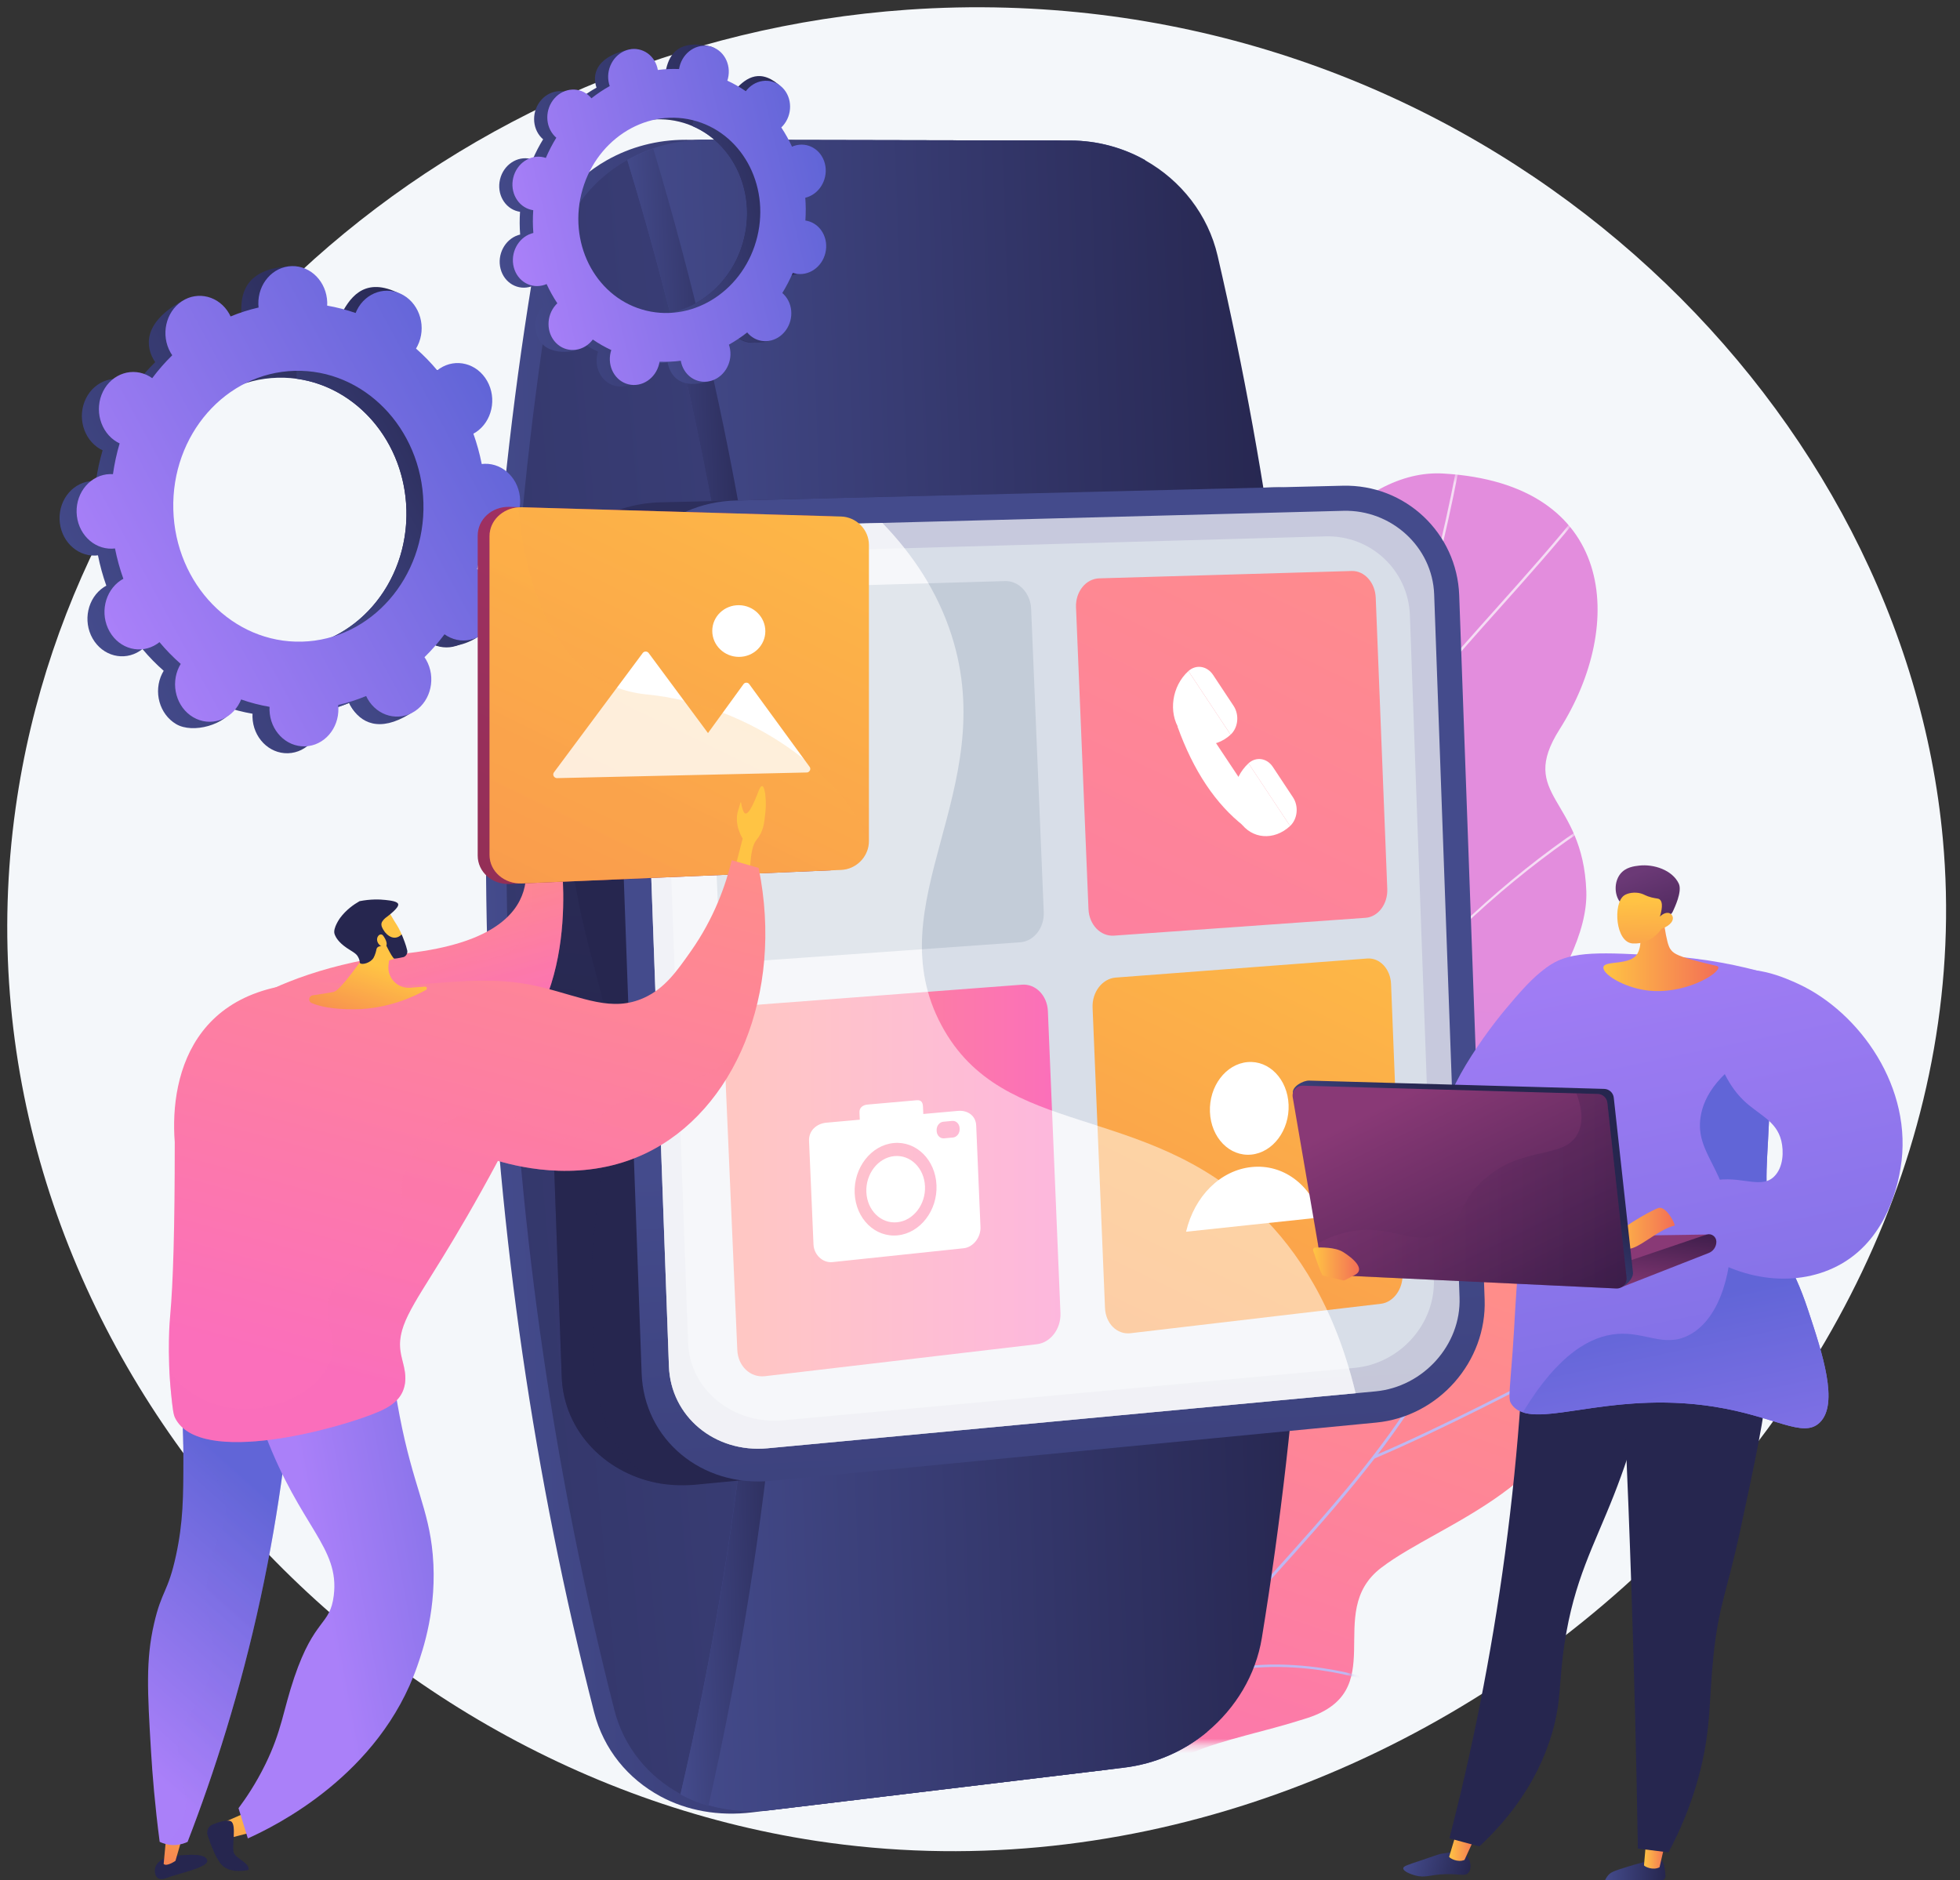 <svg width="270" height="259" viewBox="0 0 270 259" fill="none" xmlns="http://www.w3.org/2000/svg">
<rect x="0" y="0" width="270" height="259" fill="#333333" stroke="none"/>
<g clip-path="url(#clip0_347_153)">
<path d="M112.472 253.603C46.215 243.569 -7.63 180.924 2.152 111.296C10.498 51.915 62.56 5.703 124.992 1.339C129.512 1.022 134.085 0.924 138.7 1.058C173.529 2.064 204.474 15.995 227.361 37.076C250.14 58.055 264.94 86.116 267.635 115.555C274.811 193.882 194.881 266.083 112.472 253.603Z" fill="#F4F7FA"/>
<path d="M156.15 185.332C153.803 188.217 151.549 190.326 149.124 193.038C164.115 197.606 177.729 204.758 192.919 209.417C189.599 189.205 183.302 178.534 197.072 159.183C203.534 150.102 218.931 134.098 218.523 122.758C218.057 109.839 208.983 109.712 214.843 100.467C224.002 86.016 222.591 66.623 198.825 65.233C175.37 63.861 154.92 121.32 161.122 141.37C162.981 159.489 168.408 170.264 156.15 185.332Z" fill="url(#paint0_linear_347_153)"/>
<mask id="mask0_347_153" style="mask-type:luminance" maskUnits="userSpaceOnUse" x="149" y="65" width="72" height="145">
<path d="M156.15 185.332C153.803 188.217 151.549 190.326 149.124 193.038C164.115 197.606 177.729 204.758 192.919 209.417C189.599 189.205 183.302 178.534 197.072 159.183C203.534 150.102 218.931 134.098 218.523 122.758C218.057 109.839 208.983 109.712 214.843 100.467C224.002 86.016 222.591 66.623 198.825 65.233C175.37 63.861 154.92 121.32 161.122 141.37C162.981 159.489 168.408 170.264 156.15 185.332Z" fill="white"/>
</mask>
<g mask="url(#mask0_347_153)">
<g opacity="0.7">
<path d="M172.745 199.828L172.411 199.777C173.286 194.064 173.723 188.214 174.145 182.555L174.306 180.406C174.651 175.854 175.04 171.79 175.384 168.204C175.577 166.195 175.76 164.286 175.922 162.439C176.417 156.788 176.753 152.833 176.92 150.866L177.031 149.568C178.394 134.073 185.947 113.52 190.004 102.478C190.443 101.283 190.836 100.215 191.168 99.296C196.872 83.489 200.915 66.359 203.183 48.381L203.519 48.423C201.247 66.426 197.199 83.58 191.486 99.41C191.154 100.33 190.761 101.399 190.321 102.595C186.269 113.622 178.727 134.147 177.368 149.597L177.257 150.895C177.09 152.861 176.754 156.817 176.258 162.468C176.097 164.316 175.913 166.226 175.721 168.236C175.377 171.821 174.987 175.883 174.643 180.431L174.481 182.58C174.059 188.245 173.622 194.103 172.745 199.828Z" fill="#FCFDFE"/>
<path d="M175.037 171.163L174.702 171.117C176.09 160.921 181.828 149.503 191.296 138.098C199.182 128.599 209.439 119.45 219.439 112.998L219.622 113.282C200.24 125.788 178.021 149.235 175.037 171.163Z" fill="#FCFDFE"/>
<path d="M189.619 104.432L189.341 104.241C194.394 96.918 200.403 90.192 206.214 83.688C210.191 79.236 214.303 74.633 218.075 69.877L218.34 70.087C214.562 74.851 210.446 79.458 206.466 83.913C200.662 90.41 194.66 97.127 189.619 104.432Z" fill="#FCFDFE"/>
<path d="M180.424 131.694C179.924 119.335 173.651 103.015 167 96.768L167.231 96.522C173.937 102.819 180.259 119.248 180.761 131.68L180.424 131.694Z" fill="#FCFDFE"/>
</g>
</g>
<mask id="mask1_347_153" style="mask-type:luminance" maskUnits="userSpaceOnUse" x="124" y="150" width="98" height="91">
<path d="M124.721 234.835L152.638 240.305H168.18L221.602 234.835V150.99H124.721V234.835Z" fill="white"/>
</mask>
<g mask="url(#mask1_347_153)">
<path d="M142.204 270.519C136.192 267.496 130.23 264.355 124.322 261.098C124.193 261.138 126.187 249.054 134.803 245.434C151.755 238.515 146.808 225.069 146.532 218.054C145.712 208.016 151.109 199.401 161.745 203.062C173.61 206.933 181.506 191.56 184.624 176.117C185.537 168.368 196.777 162.601 205.604 163.53C214.678 164.305 221.339 171.775 218.774 186.954C216.707 204.853 198.624 209.605 190.286 215.958C182.089 222.191 192.046 233.188 179.564 236.837C168.943 240.248 156.796 241.081 157.764 250.501C158.87 259.868 155.602 266.029 142.204 270.519Z" fill="url(#paint1_linear_347_153)"/>
<mask id="mask2_347_153" style="mask-type:luminance" maskUnits="userSpaceOnUse" x="124" y="163" width="96" height="108">
<path d="M142.204 270.519C136.192 267.496 130.23 264.355 124.322 261.098C124.193 261.138 126.187 249.054 134.803 245.434C151.755 238.515 146.808 225.069 146.532 218.054C145.712 208.016 151.109 199.401 161.745 203.062C173.61 206.933 181.506 191.56 184.624 176.117C185.537 168.368 196.777 162.601 205.604 163.53C214.678 164.305 221.339 171.775 218.774 186.954C216.707 204.853 198.624 209.605 190.286 215.958C182.089 222.191 192.046 233.188 179.564 236.837C168.943 240.248 156.796 241.081 157.764 250.501C158.87 259.868 155.602 266.029 142.204 270.519Z" fill="white"/>
</mask>
<g mask="url(#mask2_347_153)">
<path d="M133.243 268.057C133.277 267.956 147.814 246.239 166.482 226.718C169.255 223.472 172.165 220.236 174.979 217.107C190.651 199.68 205.453 183.22 204.601 158.703L204.996 158.734C205.851 183.365 191.012 199.866 175.301 217.337C172.488 220.465 169.58 223.699 166.804 226.949C148.034 246.575 133.69 268.06 133.618 268.2L133.243 268.057Z" fill="#BEB8F2"/>
<path d="M189.363 200.91L189.157 200.599C198.472 196.651 210.209 190.499 216.514 187.195C221.617 184.52 221.633 184.527 221.817 184.622L221.732 184.767L221.772 184.934C221.527 184.988 219.417 186.093 216.747 187.493C210.437 190.8 198.692 196.956 189.363 200.91Z" fill="#BEB8F2"/>
<path d="M194.554 192.74C195.746 184.851 193.832 178.686 192.017 174.904C190.04 170.784 187.655 168.359 187.319 168.179L187.387 168.069L187.313 167.857C187.427 167.838 187.526 167.899 187.671 168.019C189.741 169.729 197.041 178.951 194.945 192.824L194.554 192.74Z" fill="#BEB8F2"/>
<path d="M155.254 239.861L154.891 239.688C162.275 225.701 155.13 207.612 151.716 200.485C151.532 200.102 151.473 199.978 151.457 199.918L151.841 199.878L151.649 199.898L151.84 199.877C151.854 199.919 151.958 200.136 152.078 200.387C154.54 205.527 156.331 210.644 157.4 215.596C159.454 225.108 158.732 233.272 155.254 239.861Z" fill="#BEB8F2"/>
<path d="M160.663 233.637L160.4 233.357C171.533 225.963 187.639 230.92 187.888 231.037C187.889 231.037 187.89 231.037 187.89 231.038L187.978 231.235L187.794 231.343L187.787 231.174L187.718 231.324C187.569 231.267 171.684 226.318 160.663 233.637Z" fill="#BEB8F2"/>
</g>
</g>
<path d="M163.766 238.854C160.551 241.55 156.554 243.301 152.214 243.823L103.583 249.671C98.987 250.224 94.62 249.432 90.981 247.463C86.513 245.044 83.155 241.005 81.84 235.864C65.233 170.864 62.473 102.526 73.757 35.859C74.765 29.896 78.494 24.941 83.645 22.043C86.814 20.262 90.516 19.248 94.448 19.256L144.88 19.354C148.593 19.362 152.128 20.328 155.195 22.053C139.046 93.988 142.012 169.163 163.766 238.854Z" fill="url(#paint2_linear_347_153)"/>
<path d="M166.322 238.552C163.116 241.243 159.13 242.992 154.802 243.512L106.31 249.343C101.728 249.894 97.374 249.103 93.744 247.137C89.29 244.721 85.942 240.686 84.63 235.552C68.068 170.646 65.312 102.409 76.56 35.841C77.565 29.887 81.282 24.939 86.418 22.045C89.578 20.267 93.269 19.254 97.19 19.262L147.478 19.36C151.181 19.367 154.705 20.332 157.764 22.055C141.664 93.888 144.625 168.956 166.322 238.552Z" fill="url(#paint3_linear_347_153)"/>
<path d="M173.827 225.63C172.988 230.763 170.225 235.273 166.322 238.552C163.116 241.243 159.131 242.992 154.803 243.512L106.31 249.343C101.729 249.895 97.374 249.103 93.745 247.137C111.322 171.593 108.827 95.19 86.418 22.017C89.578 20.239 93.269 19.254 97.191 19.262L147.478 19.36C151.181 19.367 154.707 20.368 157.766 22.09C162.695 24.863 166.421 29.576 167.733 35.236C182.196 97.615 184.253 161.751 173.827 225.63Z" fill="url(#paint4_linear_347_153)"/>
<path d="M97.587 248.79C114.853 172.209 112.268 94.699 89.991 20.479C88.743 20.905 87.547 21.439 86.42 22.073C108.829 95.245 111.325 171.665 93.748 247.21C94.953 247.863 96.239 248.391 97.587 248.79Z" fill="url(#paint5_linear_347_153)"/>
<path d="M191.709 82.029L195.225 179.391C195.534 187.962 188.836 195.599 180.13 196.434L95.929 204.518C94.396 204.665 92.69 204.633 91.254 204.412C83.683 203.263 77.654 197.332 77.377 189.66L73.632 85.911C73.552 83.695 74.204 81.704 74.984 79.747C77.409 73.644 83.702 69.377 91.007 69.199L175.394 67.142C184.123 66.929 191.4 73.458 191.709 82.029Z" fill="url(#paint6_linear_347_153)"/>
<path d="M204.516 179.009C204.824 187.551 198.199 195.142 189.568 195.972L106.192 204.002C96.647 204.92 88.718 198.294 88.389 189.194L84.658 85.849C84.329 76.749 91.776 69.182 101.346 68.949L184.967 66.911C193.62 66.7 200.705 73.457 201.013 81.999L204.516 179.009Z" fill="url(#paint7_linear_347_153)"/>
<path opacity="0.7" d="M197.563 81.872C197.327 75.344 191.668 70.194 185.06 70.368L101.227 72.569C93.936 72.76 88.186 78.529 88.436 85.454L92.146 188.209C92.396 195.134 98.464 200.193 105.737 199.511L189.476 191.672C196.067 191.054 201.296 185.264 201.06 178.736L197.563 81.872Z" fill="white"/>
<path d="M194.22 84.745C193.998 78.574 188.846 73.713 182.593 73.889L103.536 76.115C96.677 76.309 91.06 81.758 91.295 88.282L94.787 184.985C95.022 191.509 101.04 196.287 107.884 195.658L186.603 188.434C192.842 187.861 197.746 182.395 197.523 176.224L194.22 84.745Z" fill="#D8DEE8"/>
<path opacity="0.3" d="M91.302 204.424C83.731 203.275 77.654 197.334 77.377 189.661L73.632 85.912C73.552 83.697 74.198 81.561 74.979 79.603C77.33 83.569 79.49 89.701 78.833 98.799C77.429 118.265 79.37 123.675 82.939 137.361C86.498 151.003 81.092 166.049 81.597 176.243C82.027 184.969 79.795 199.32 91.302 204.424Z" fill="url(#paint8_linear_347_153)"/>
<g opacity="0.5">
<path d="M173.463 167.128C157.572 151.643 138.23 157.083 129.72 141.295C120.591 124.361 137.899 108.924 131.097 87.564C129.184 81.554 125.786 76.424 121.539 72.035L101.229 72.569C93.938 72.76 88.188 78.528 88.438 85.453L92.147 188.209C92.397 195.133 98.466 200.193 105.739 199.511L186.743 191.927C183.881 180.013 178.79 172.319 173.463 167.128Z" fill="white"/>
</g>
<path d="M142.045 83.872C141.955 81.705 140.352 79.993 138.459 80.048L100.676 81.147C98.655 81.206 97.091 83.076 97.189 85.325L99.074 128.679C99.172 130.918 100.887 132.617 102.9 132.475L140.537 129.807C142.422 129.673 143.873 127.816 143.783 125.657L142.045 83.872Z" fill="#C3CCD8"/>
<path d="M144.352 139.294C144.262 137.138 142.666 135.505 140.782 135.647L103.162 138.499C101.15 138.651 99.594 140.589 99.691 142.827L101.567 185.972C101.664 188.201 103.372 189.816 105.376 189.58L142.849 185.175C144.727 184.954 146.172 183.034 146.082 180.886L144.352 139.294Z" fill="url(#paint9_linear_347_153)"/>
<path d="M123.204 159.262C120.972 159.472 119.238 161.696 119.346 164.217C119.453 166.738 121.361 168.603 123.591 168.376C125.814 168.15 127.529 165.929 127.423 163.425C127.317 160.921 125.428 159.053 123.204 159.262Z" fill="white"/>
<path d="M131.959 153.032L127.189 153.46L127.147 152.46C127.118 151.778 126.848 151.516 126.244 151.569L119.514 152.162C118.904 152.216 118.369 152.55 118.398 153.238L118.441 154.245L113.851 154.657C112.501 154.778 111.388 155.744 111.45 157.169L112.063 171.427C112.124 172.85 113.327 174.005 114.676 173.863L132.756 171.955C134.062 171.817 135.124 170.446 135.066 169.05L134.477 155.059C134.419 153.662 133.266 152.915 131.959 153.032ZM123.668 170.177C120.553 170.499 117.885 167.897 117.735 164.374C117.584 160.851 120.009 157.747 123.127 157.458C126.228 157.17 128.86 159.778 129.007 163.269C129.155 166.759 126.766 169.857 123.668 170.177ZM132.196 155.517C132.221 156.121 131.811 156.651 131.279 156.7L130.042 156.815C129.509 156.865 129.055 156.414 129.029 155.808L129.025 155.711C129 155.105 129.412 154.575 129.946 154.526L131.182 154.414C131.715 154.365 132.166 154.816 132.192 155.42L132.196 155.517Z" fill="white"/>
<path d="M189.514 82.335C189.432 80.254 187.955 78.609 186.211 78.659L151.433 79.671C149.575 79.725 148.137 81.516 148.227 83.672L149.945 125.241C150.034 127.388 151.61 129.022 153.461 128.891L188.11 126.435C189.848 126.312 191.186 124.532 191.104 122.459L189.514 82.335Z" fill="url(#paint10_linear_347_153)"/>
<path d="M163.709 92.445C161.437 94.496 160.904 98.135 162.523 100.561C164.137 102.98 167.273 103.263 169.522 101.206L163.709 92.445Z" fill="white"/>
<path d="M169.522 101.205L163.709 92.444C164.764 91.492 166.287 91.732 167.111 92.978L169.931 97.237C170.75 98.475 170.567 100.249 169.522 101.205Z" fill="white"/>
<path d="M171.988 105.152C169.748 107.213 169.222 110.831 170.818 113.222C172.409 115.606 175.5 115.853 177.718 113.787L171.988 105.152Z" fill="white"/>
<path d="M177.717 113.788L171.986 105.153C173.027 104.196 174.528 104.418 175.34 105.646L178.119 109.844C178.927 111.064 178.747 112.828 177.717 113.788Z" fill="white"/>
<path d="M173.693 111.663L171.37 113.816C167.459 110.765 164.4 106.19 162.208 100.087L164.568 97.945L173.693 111.663Z" fill="white"/>
<path d="M191.625 135.555C191.543 133.484 190.072 131.911 188.335 132.043L153.702 134.668C151.852 134.808 150.42 136.662 150.509 138.807L152.22 180.184C152.308 182.322 153.878 183.878 155.72 183.662L190.226 179.605C191.956 179.402 193.289 177.564 193.208 175.501L191.625 135.555Z" fill="url(#paint11_linear_347_153)"/>
<path d="M177.51 152.185C177.65 155.687 175.358 158.761 172.375 159.054C169.377 159.348 166.819 156.722 166.675 153.187C166.531 149.652 168.859 146.572 171.86 146.311C174.845 146.051 177.369 148.682 177.51 152.185Z" fill="white"/>
<path d="M181.995 167.699C180.495 163.143 176.743 160.338 172.445 160.766C168.115 161.196 164.544 164.774 163.387 169.679L181.995 167.699Z" fill="white"/>
<g opacity="0.5">
<path d="M173.465 167.128C157.574 151.643 138.232 157.083 129.722 141.295C120.593 124.361 137.901 108.924 131.099 87.564C129.186 81.554 125.788 76.424 121.541 72.035L101.231 72.569C93.94 72.76 88.189 78.528 88.439 85.453L92.149 188.209C92.399 195.133 98.468 200.193 105.741 199.511L186.745 191.927C183.883 180.013 178.792 172.319 173.465 167.128Z" fill="white"/>
</g>
<path d="M199.516 155.647C197.077 153.042 203.83 143.257 207.445 138.969C210.603 135.223 213.849 131.373 217.835 131.86C221.334 132.288 224.739 135.979 224.943 139.516C225.492 149.031 202.984 159.35 199.516 155.647Z" fill="url(#paint12_linear_347_153)"/>
<path d="M228.808 256.201C229.267 256.575 229.352 257.507 229.407 258.116C229.432 258.389 229.444 258.525 229.414 258.621C229.192 259.322 227.832 259.396 225.699 259.614C222.328 259.958 221.325 260.223 221.062 259.722C220.814 259.252 221.413 258.482 221.48 258.397C221.842 257.941 222.286 257.775 223.146 257.492C224.736 256.969 225.81 256.682 226.136 256.596C228.167 256.053 228.506 255.956 228.808 256.201Z" fill="url(#paint13_linear_347_153)"/>
<path d="M226.804 253.123L226.467 256.964C226.563 257.149 227.704 257.706 228.611 257.229L229.478 253.453L226.804 253.123Z" fill="url(#paint14_linear_347_153)"/>
<path d="M202.079 255.707C202.629 256.315 202.755 257.434 202.276 257.986C201.805 258.528 201.098 258.121 199.092 258.181C196.943 258.245 196.381 258.753 194.921 258.35C194.331 258.187 193.289 257.791 193.309 257.37C193.323 257.074 193.853 256.921 195.625 256.327C198.14 255.485 198.129 255.439 198.663 255.35C200.005 255.128 201.352 254.905 202.079 255.707Z" fill="url(#paint15_linear_347_153)"/>
<path d="M200.702 252.203L199.624 255.789C199.706 255.981 200.801 256.623 201.742 256.216L203.343 252.736L200.702 252.203Z" fill="url(#paint16_linear_347_153)"/>
<path d="M210.279 173.676C210.125 185.726 209.303 199.275 207.33 213.995C205.38 228.543 202.647 241.688 199.666 253.248C201.041 253.618 202.417 253.988 203.792 254.358C207.281 251.104 211.682 245.983 213.806 238.746C215.124 234.254 214.685 231.945 215.521 226.421C216.852 217.624 219.549 213.015 222.336 205.921C224.84 199.546 227.801 190.191 229.388 177.686C223.019 176.349 216.649 175.013 210.279 173.676Z" fill="#26264F"/>
<path d="M222.692 172.524C223.534 187.849 224.226 203.46 224.751 219.348C225.145 231.27 225.434 243.04 225.626 254.656C227.031 254.829 228.436 255.003 229.84 255.176C231.198 252.649 233.001 248.785 234.236 243.833C235.736 237.818 235.389 234.246 236.046 228.012C236.785 221.021 237.857 219.497 239.756 210.677C243.611 192.778 245.538 183.828 241.238 178.26C239.842 176.453 235.466 171.919 222.692 172.524Z" fill="#26264F"/>
<path d="M243.166 134.008C239.877 133.083 235.055 132.001 229.15 131.667C220.728 131.191 216.517 130.953 213.533 132.959C206.641 137.591 211.977 148.282 209.156 174.785C208.753 178.569 208.662 182.381 208.371 186.176C207.888 192.459 207.778 192.8 208.215 193.437C210.956 197.43 221.185 191.407 236.177 193.788C244.565 195.12 248.369 198.188 250.668 195.975C253.348 193.394 251.049 186.452 249.07 180.475C246.798 173.615 245.395 173.527 244.106 168.361C242.758 162.961 243.573 160.18 243.783 151.665C243.883 147.59 243.862 141.527 243.166 134.008Z" fill="url(#paint17_linear_347_153)"/>
<path d="M222.78 183.762C226.699 183.455 229.241 185.67 232.623 183.944C237.261 181.577 238.752 174.211 238.456 168.998C238.007 161.077 233.484 158.989 234.264 153.869C234.685 151.1 236.662 147.424 243.76 143.668C243.855 146.829 243.837 149.523 243.784 151.664C243.574 160.179 242.759 162.96 244.107 168.36C245.396 173.526 246.799 173.614 249.071 180.474C251.05 186.451 253.348 193.393 250.668 195.974C248.37 198.187 244.566 195.119 236.178 193.787C223.26 191.736 213.884 195.918 209.781 194.561C214.738 186.37 219.235 184.039 222.78 183.762Z" fill="url(#paint18_linear_347_153)"/>
<path d="M237.823 134.553C240.621 132.254 246.248 134.856 247.752 135.552C256.141 139.432 263.672 149.888 261.806 160.937C261.526 162.594 260.228 170.345 253.665 174.101C247.743 177.49 239.746 176.618 233.339 171.819C232.464 171.042 231.588 170.265 230.712 169.488C229.851 168.557 228.989 167.626 228.128 166.694C229.482 165.568 231.783 163.943 235.014 162.901C239.274 161.526 242.376 163.993 244.352 162.117C245.717 160.823 245.72 158.537 245.383 157.152C244.704 154.359 242.242 153.574 240.188 151.592C235.361 146.936 234.472 137.306 237.823 134.553Z" fill="url(#paint19_linear_347_153)"/>
<path d="M197.605 170.624L235.115 170.064L225.141 174.878L197.509 173.07L197.605 170.624Z" fill="url(#paint20_linear_347_153)"/>
<path d="M236.439 171.059C236.439 171.761 236 172.389 235.34 172.628L223.354 177.327L223.3 174.07L235.115 170.062C235.779 169.872 236.439 170.37 236.439 171.059Z" fill="url(#paint21_linear_347_153)"/>
<path d="M230.664 168.84C230.894 168.788 229.542 166.095 228.481 166.406C227.42 166.717 222.23 169.725 221.758 170.963C221.286 172.202 221.286 172.202 221.286 172.202C221.286 172.202 223.55 172.379 224.954 171.907C226.358 171.435 228.791 169.257 230.664 168.84Z" fill="url(#paint22_linear_347_153)"/>
<path d="M222.305 151.214L224.949 175.288C225.04 176.119 223.877 177.356 223.043 177.317L184.255 174.936C183.617 174.905 183.087 174.436 182.979 173.807L178.11 150.556C177.965 149.71 179.486 148.836 180.344 148.86L220.992 150.003C221.67 150.022 222.231 150.539 222.305 151.214Z" fill="url(#paint23_linear_347_153)"/>
<path d="M221.418 151.915L224.062 175.989C224.153 176.82 223.481 177.536 222.646 177.496L183.367 175.637C182.73 175.607 182.2 175.137 182.092 174.509L178.079 151.151C177.933 150.305 178.599 149.537 179.457 149.561L220.104 150.704C220.783 150.723 221.344 151.24 221.418 151.915Z" fill="url(#paint24_linear_347_153)"/>
<path opacity="0.3" d="M198.354 169.997C201.784 168.544 200.573 165.772 204.623 162.318C209.966 157.761 215.412 159.737 217.318 156.205C217.912 155.105 218.196 153.393 217.161 150.623L220.105 150.706C220.784 150.725 221.344 151.242 221.418 151.917L224.062 175.991C224.153 176.822 223.481 177.537 222.646 177.498L183.368 175.638C182.731 175.608 182.2 175.139 182.092 174.51L181.538 171.287C182.73 170.624 184.154 170.021 185.816 169.684C191.578 168.515 194.405 171.671 198.354 169.997Z" fill="url(#paint25_linear_347_153)"/>
<path d="M180.894 172.271C180.83 172.077 180.965 171.877 181.169 171.867C182 171.825 183.925 171.808 184.988 172.458C186.369 173.304 188.154 174.848 186.65 175.626L185.247 176.354C185.182 176.387 185.112 176.397 185.041 176.382C184.542 176.272 182.443 175.806 182.213 175.691C182.004 175.585 181.203 173.21 180.894 172.271Z" fill="url(#paint26_linear_347_153)"/>
<path d="M228.999 123.285C228.979 125.637 229.242 127.501 229.49 128.778C229.774 130.242 229.979 130.62 230.24 130.926C230.634 131.388 231.23 131.775 234.6 132.611C236.433 133.065 236.669 133.053 236.71 133.235C236.907 134.123 231.907 137.148 226.742 136.419C223.581 135.973 220.704 134.169 220.881 133.222C221.058 132.269 224.641 133.062 225.583 131.338C226.237 130.138 226.069 128.207 225.202 126.796C226.042 125.222 228.159 124.86 228.999 123.285Z" fill="url(#paint27_linear_347_153)"/>
<path d="M223.132 124.214C222.386 123.223 222.34 121.493 223.199 120.399C223.939 119.458 225.103 119.324 225.8 119.243C227.82 119.01 230.368 119.853 231.255 121.712C231.78 122.813 230.644 125.102 230.466 125.514C230.264 125.979 229.899 126.139 229.561 126.49C229.093 126.978 228.36 127.754 227.163 129.051C227.07 128.669 226.929 128.195 226.704 127.681C226.618 127.483 226.271 126.711 225.745 126.071C224.693 124.787 223.839 125.153 223.132 124.214Z" fill="url(#paint28_linear_347_153)"/>
<path d="M228.87 127.96C228.87 127.96 227.542 130.138 224.899 129.966C222.532 129.812 222.185 124.504 223.697 123.378C224.201 123.002 225.211 122.846 226.033 123.077C226.518 123.212 226.682 123.414 227.479 123.621C228.214 123.812 228.421 123.73 228.643 123.917C228.921 124.15 229.124 124.723 228.661 126.275C229.112 125.817 229.654 125.642 230.039 125.823C230.1 125.852 230.262 125.963 230.354 126.13C230.685 126.736 230.131 127.511 228.87 127.96Z" fill="url(#paint29_linear_347_153)"/>
<path d="M64.701 75.115C67.321 75.043 69.382 72.685 69.305 69.847C69.227 67.01 67.039 64.768 64.419 64.84C64.283 64.844 64.15 64.857 64.017 64.873C63.731 63.435 63.345 62.038 62.864 60.693C62.982 60.628 63.099 60.562 63.214 60.486C65.444 59.005 66.135 55.842 64.757 53.421C63.379 50.999 60.455 50.237 58.224 51.718C58.108 51.796 57.998 51.881 57.89 51.967C56.986 50.886 56.008 49.884 54.962 48.966C55.035 48.845 55.107 48.721 55.172 48.591C56.415 46.098 55.551 42.977 53.243 41.621C50.934 40.265 48.056 41.186 46.813 43.679C46.75 43.807 46.695 43.937 46.642 44.068C45.375 43.623 44.066 43.283 42.724 43.052C42.731 42.908 42.737 42.763 42.733 42.616C42.655 39.779 42.812 36.548 40.193 36.661C34.134 36.923 33.165 40.04 33.243 42.877C33.247 43.024 33.26 43.168 33.276 43.312C31.948 43.616 30.66 44.027 29.419 44.542C29.359 44.414 29.298 44.287 29.227 44.163C27.849 41.742 27.857 40.023 25.479 41.254C20.295 43.939 19.773 47.105 21.151 49.526C21.222 49.653 21.301 49.772 21.381 49.889C20.387 50.863 19.465 51.918 18.623 53.046C18.51 52.966 18.396 52.888 18.275 52.817C15.967 51.46 13.088 52.382 11.845 54.875C10.603 57.369 11.467 60.489 13.775 61.846C13.893 61.915 14.014 61.975 14.135 62.032C13.729 63.402 13.421 64.818 13.213 66.27C13.08 66.261 12.947 66.255 12.811 66.259C10.19 66.331 8.129 68.689 8.207 71.527C8.285 74.364 10.473 76.606 13.093 76.534C13.229 76.53 13.362 76.517 13.495 76.501C13.781 77.939 14.167 79.335 14.647 80.681C14.53 80.746 14.413 80.812 14.298 80.887C12.068 82.369 11.377 85.532 12.755 87.953C14.132 90.374 17.057 91.136 19.288 89.655C19.404 89.578 19.514 89.493 19.622 89.407C20.525 90.487 21.504 91.49 22.55 92.408C22.476 92.529 22.404 92.653 22.34 92.783C21.097 95.276 21.961 98.397 24.269 99.753C26.577 101.11 31.106 99.864 32.349 97.37C32.412 97.243 30.817 97.437 30.869 97.306C32.137 97.751 33.446 98.091 34.788 98.322C34.78 98.466 34.775 98.611 34.779 98.758C34.857 101.595 37.045 103.837 39.665 103.765C42.285 103.693 44.346 101.334 44.268 98.497C44.264 98.35 44.251 98.206 44.236 98.062C45.563 97.758 46.852 97.347 48.092 96.832C48.152 96.96 48.214 97.087 48.284 97.211C49.662 99.632 52.587 100.394 54.817 98.913C57.048 97.432 57.739 94.269 56.361 91.848C56.289 91.721 56.211 91.602 56.13 91.484C57.124 90.511 58.046 89.456 58.889 88.328C59.002 88.408 59.116 88.486 59.236 88.557C61.545 89.913 64.423 88.992 65.666 86.499C66.909 84.005 66.045 80.885 63.737 79.528C63.618 79.459 63.498 79.399 63.377 79.342C63.783 77.972 64.091 76.556 64.298 75.104C64.431 75.113 64.565 75.119 64.701 75.115ZM39.269 89.34C29.755 89.602 21.812 81.462 21.529 71.16C21.246 60.858 28.729 52.295 38.243 52.034C47.757 51.772 55.7 59.911 55.983 70.213C56.266 80.515 48.783 89.079 39.269 89.34Z" fill="url(#paint30_linear_347_153)"/>
<path d="M63.213 60.486C65.444 59.005 66.135 55.842 64.757 53.42C63.379 50.999 60.454 50.237 58.224 51.718C58.107 51.795 57.998 51.88 57.889 51.966C56.986 50.886 56.008 49.883 54.962 48.966C55.035 48.844 55.107 48.721 55.172 48.591C56.415 46.097 57.053 41.356 54.618 40.244C49.996 38.133 48.056 41.186 46.813 43.679C46.749 43.807 46.695 43.937 46.642 44.068C45.375 43.622 44.066 43.282 42.724 43.052C42.731 42.908 42.737 42.763 42.733 42.616C42.69 41.072 42.02 39.707 40.998 38.793C40.911 43.253 40.859 47.713 40.851 52.174C49.167 53.304 55.726 60.868 55.983 70.213C56.2 78.131 51.827 85.018 45.473 87.901C45.584 88.757 45.702 89.614 45.791 90.474C46.03 92.806 46.14 95.158 46.248 97.508C46.873 97.307 47.489 97.082 48.093 96.832C48.152 96.959 48.214 97.086 48.285 97.21C49.662 99.632 52.277 100.905 56.403 98.374C58.685 96.974 57.739 94.268 56.361 91.847C56.289 91.72 56.211 91.601 56.131 91.484C57.124 90.51 58.047 89.455 58.889 88.327C59.002 88.407 59.116 88.486 59.237 88.556C61.545 89.913 66.223 88.483 67.465 85.989C68.708 83.496 66.045 80.884 63.737 79.528C63.618 79.458 63.498 79.399 63.377 79.341C63.783 77.971 64.091 76.555 64.298 75.104C64.431 75.112 64.565 75.118 64.701 75.115C67.321 75.043 69.382 72.684 69.305 69.847C69.227 67.009 67.039 64.767 64.419 64.84C64.283 64.843 64.15 64.857 64.017 64.873C63.731 63.434 63.345 62.038 62.865 60.692C62.982 60.628 63.099 60.562 63.213 60.486Z" fill="url(#paint31_linear_347_153)"/>
<path d="M67.047 74.166C69.667 74.094 71.728 71.736 71.65 68.898C71.572 66.061 69.385 63.819 66.764 63.891C66.628 63.895 66.495 63.908 66.362 63.924C66.076 62.486 65.691 61.089 65.21 59.744C65.328 59.679 65.445 59.613 65.559 59.538C67.789 58.056 68.48 54.893 67.103 52.472C65.725 50.05 62.8 49.288 60.57 50.769C60.453 50.847 60.343 50.931 60.235 51.018C59.332 49.937 58.353 48.934 57.307 48.017C57.381 47.896 57.453 47.772 57.518 47.642C58.761 45.149 57.897 42.028 55.588 40.672C53.28 39.315 50.401 40.237 49.159 42.73C49.095 42.858 49.041 42.988 48.988 43.119C47.721 42.673 46.412 42.334 45.07 42.103C45.077 41.959 45.082 41.814 45.078 41.667C45 38.83 42.813 36.588 40.192 36.66C37.572 36.732 35.511 39.091 35.589 41.928C35.593 42.075 35.606 42.219 35.621 42.363C34.294 42.667 33.006 43.078 31.765 43.593C31.705 43.465 31.643 43.338 31.573 43.214C30.195 40.793 27.27 40.03 25.04 41.511C22.809 42.992 22.118 46.156 23.496 48.577C23.568 48.704 23.647 48.823 23.727 48.94C22.733 49.913 21.811 50.969 20.968 52.097C20.856 52.017 20.741 51.938 20.621 51.867C18.312 50.511 15.434 51.433 14.191 53.926C12.948 56.419 13.812 59.54 16.121 60.896C16.239 60.966 16.359 61.025 16.48 61.083C16.074 62.453 15.766 63.869 15.559 65.32C15.426 65.312 15.292 65.306 15.156 65.309C12.536 65.381 10.475 67.74 10.553 70.577C10.631 73.415 12.818 75.656 15.439 75.584C15.575 75.581 15.708 75.567 15.84 75.552C16.127 76.99 16.512 78.386 16.993 79.732C16.875 79.796 16.758 79.862 16.644 79.938C14.414 81.419 13.722 84.582 15.1 87.004C16.478 89.425 19.403 90.187 21.633 88.706C21.75 88.629 21.86 88.544 21.968 88.458C22.871 89.538 23.85 90.541 24.895 91.458C24.822 91.58 24.75 91.703 24.685 91.834C23.442 94.327 24.306 97.448 26.614 98.804C28.923 100.16 31.802 99.238 33.044 96.745C33.108 96.617 33.162 96.487 33.215 96.356C34.482 96.802 35.791 97.142 37.133 97.372C37.126 97.517 37.121 97.662 37.125 97.808C37.203 100.646 39.39 102.887 42.011 102.816C44.631 102.743 46.692 100.385 46.614 97.548C46.61 97.401 46.597 97.256 46.582 97.113C47.909 96.809 49.197 96.398 50.438 95.883C50.498 96.011 50.559 96.138 50.63 96.262C52.008 98.683 54.933 99.445 57.163 97.964C59.393 96.483 60.084 93.32 58.707 90.898C58.635 90.772 58.556 90.653 58.476 90.535C59.47 89.562 60.392 88.507 61.234 87.379C61.347 87.459 61.461 87.537 61.582 87.608C63.891 88.964 66.769 88.043 68.012 85.549C69.254 83.056 68.391 79.936 66.082 78.579C65.964 78.51 65.843 78.45 65.722 78.392C66.128 77.022 66.437 75.607 66.644 74.155C66.777 74.164 66.911 74.17 67.047 74.166ZM41.614 88.391C32.1 88.653 24.158 80.513 23.875 70.211C23.591 59.909 31.075 51.346 40.589 51.085C50.103 50.823 58.045 58.962 58.328 69.264C58.612 79.566 51.128 88.129 41.614 88.391Z" fill="url(#paint32_linear_347_153)"/>
<path d="M107.671 37.882C109.515 38.327 111.4 37.069 111.882 35.072C112.364 33.075 111.259 31.096 109.415 30.651C109.32 30.628 109.224 30.612 109.128 30.598C109.2 29.54 109.195 28.491 109.113 27.46C109.207 27.438 109.302 27.413 109.396 27.382C111.234 26.769 112.314 24.69 111.809 22.738C111.304 20.786 109.405 19.701 107.567 20.314C107.471 20.346 107.378 20.385 107.286 20.424C106.86 19.499 106.365 18.613 105.808 17.775C105.883 17.704 105.956 17.631 106.026 17.553C107.365 16.046 107.352 13.703 105.995 12.319C104.639 10.935 102.454 11.035 101.115 12.542C101.046 12.619 100.983 12.7 100.922 12.781C100.121 12.23 99.27 11.746 98.377 11.331C98.409 11.232 98.44 11.132 98.465 11.028C98.947 9.031 99.667 6.804 97.816 6.388C93.534 5.426 92.268 7.42 91.787 9.417C91.761 9.521 91.743 9.624 91.727 9.727C90.742 9.689 89.765 9.733 88.801 9.858C88.783 9.757 88.764 9.657 88.738 9.557C88.233 7.605 88.563 6.406 86.669 6.816C82.54 7.712 81.577 9.826 82.082 11.777C82.109 11.879 82.141 11.977 82.175 12.075C81.297 12.567 80.453 13.13 79.651 13.759C79.588 13.681 79.523 13.605 79.452 13.533C78.096 12.149 75.911 12.249 74.571 13.756C73.232 15.263 73.246 17.606 74.602 18.99C74.672 19.061 74.745 19.125 74.818 19.188C74.276 20.069 73.793 20.999 73.374 21.974C73.282 21.943 73.19 21.913 73.095 21.89C71.251 21.446 69.365 22.704 68.883 24.701C68.402 26.698 69.506 28.677 71.35 29.122C71.446 29.145 71.542 29.161 71.637 29.175C71.566 30.233 71.571 31.282 71.652 32.313C71.558 32.336 71.464 32.359 71.37 32.391C69.532 33.004 68.451 35.084 68.956 37.035C69.461 38.987 71.36 40.072 73.198 39.459C73.294 39.427 73.387 39.389 73.479 39.349C73.906 40.274 74.4 41.16 74.957 41.998C74.883 42.069 74.809 42.142 74.739 42.22C73.4 43.727 73.414 46.071 74.77 47.454C76.126 48.838 79.525 48.823 80.865 47.316C80.933 47.239 79.782 47.073 79.844 46.992C80.645 47.542 81.495 48.027 82.389 48.442C82.356 48.541 82.326 48.641 82.3 48.745C81.819 50.742 82.923 52.721 84.768 53.166C86.612 53.611 88.497 52.353 88.979 50.356C89.004 50.252 89.022 50.149 89.038 50.046C90.023 50.084 91.001 50.041 91.965 49.916C91.982 50.016 92.001 50.116 92.027 50.216C92.532 52.168 94.431 53.253 96.269 52.64C98.107 52.027 99.188 49.947 98.683 47.996C98.657 47.894 98.624 47.796 98.59 47.698C99.469 47.206 100.312 46.643 101.114 46.014C101.177 46.092 101.242 46.168 101.313 46.24C102.67 47.624 104.855 47.524 106.194 46.017C107.533 44.51 107.519 42.167 106.163 40.783C106.094 40.713 106.021 40.648 105.947 40.585C106.49 39.705 106.972 38.774 107.391 37.799C107.483 37.83 107.575 37.859 107.671 37.882ZM87.216 43.014C80.521 41.399 76.51 34.212 78.259 26.962C80.008 19.712 86.853 15.144 93.549 16.759C100.245 18.374 104.256 25.56 102.507 32.811C100.758 40.061 93.912 44.629 87.216 43.014Z" fill="url(#paint33_linear_347_153)"/>
<path d="M109.396 27.383C111.234 26.77 112.315 24.691 111.81 22.739C111.305 20.787 109.405 19.702 107.567 20.315C107.471 20.347 107.379 20.386 107.287 20.425C106.86 19.5 106.366 18.615 105.809 17.776C105.883 17.706 105.956 17.633 106.026 17.554C107.366 16.047 108.707 12.856 107.216 11.618C104.386 9.27 102.454 11.036 101.115 12.543C101.046 12.62 100.984 12.701 100.922 12.783C100.121 12.232 99.271 11.747 98.377 11.332C98.409 11.233 98.44 11.133 98.465 11.029C98.727 9.943 98.517 8.863 97.976 8.031C97.073 11.131 96.193 14.236 95.344 17.351C100.941 19.712 104.093 26.236 102.507 32.812C101.163 38.385 96.807 42.369 91.823 43.183C91.739 43.802 91.659 44.423 91.558 45.04C91.285 46.715 90.918 48.379 90.549 50.041C91.024 50.018 91.496 49.977 91.965 49.917C91.983 50.017 92.002 50.118 92.028 50.218C92.533 52.169 94.119 53.553 97.479 52.564C99.338 52.017 99.189 49.949 98.684 47.997C98.657 47.895 98.625 47.797 98.591 47.7C99.469 47.208 100.313 46.645 101.114 46.016C101.178 46.093 101.243 46.169 101.314 46.242C102.67 47.625 106.208 47.51 107.547 46.003C108.887 44.496 107.52 42.168 106.164 40.785C106.094 40.714 106.021 40.649 105.948 40.586C106.49 39.706 106.973 38.775 107.392 37.8C107.483 37.831 107.576 37.861 107.671 37.884C109.515 38.329 111.401 37.07 111.883 35.073C112.364 33.077 111.26 31.097 109.415 30.652C109.32 30.629 109.224 30.614 109.129 30.6C109.2 29.541 109.195 28.492 109.114 27.462C109.208 27.439 109.302 27.415 109.396 27.383Z" fill="url(#paint34_linear_347_153)"/>
<path d="M109.489 37.664C111.333 38.108 113.218 36.85 113.7 34.853C114.182 32.856 113.077 30.877 111.233 30.432C111.138 30.409 111.042 30.393 110.946 30.379C111.018 29.321 111.013 28.272 110.931 27.241C111.025 27.219 111.12 27.195 111.214 27.163C113.052 26.55 114.132 24.471 113.627 22.519C113.122 20.567 111.223 19.482 109.385 20.095C109.289 20.127 109.196 20.166 109.105 20.206C108.678 19.28 108.183 18.395 107.626 17.556C107.701 17.485 107.774 17.413 107.844 17.334C109.183 15.827 109.17 13.484 107.813 12.1C106.457 10.716 104.272 10.816 102.933 12.323C102.864 12.4 102.801 12.481 102.74 12.562C101.939 12.012 101.089 11.527 100.195 11.112C100.227 11.013 100.258 10.913 100.283 10.809C100.765 8.812 99.66 6.833 97.816 6.388C95.972 5.943 94.086 7.202 93.605 9.199C93.58 9.302 93.562 9.405 93.545 9.509C92.561 9.47 91.583 9.514 90.619 9.639C90.601 9.538 90.582 9.438 90.556 9.338C90.051 7.386 88.152 6.301 86.314 6.914C84.476 7.528 83.395 9.607 83.9 11.559C83.927 11.661 83.959 11.759 83.993 11.856C83.115 12.348 82.272 12.911 81.47 13.54C81.406 13.463 81.341 13.386 81.27 13.314C79.914 11.93 77.729 12.03 76.39 13.537C75.05 15.044 75.064 17.387 76.421 18.771C76.49 18.842 76.563 18.906 76.636 18.969C76.094 19.85 75.611 20.781 75.192 21.756C75.101 21.724 75.008 21.695 74.913 21.672C73.069 21.227 71.183 22.485 70.702 24.482C70.22 26.479 71.325 28.458 73.169 28.903C73.264 28.926 73.36 28.942 73.456 28.956C73.384 30.015 73.389 31.063 73.471 32.094C73.376 32.117 73.282 32.141 73.188 32.172C71.35 32.785 70.27 34.865 70.774 36.816C71.279 38.768 73.179 39.853 75.017 39.24C75.113 39.208 75.205 39.17 75.297 39.13C75.724 40.055 76.218 40.941 76.775 41.779C76.701 41.85 76.627 41.923 76.558 42.002C75.218 43.508 75.232 45.852 76.588 47.235C77.945 48.619 80.13 48.519 81.469 47.012C81.538 46.935 81.6 46.854 81.662 46.773C82.463 47.324 83.313 47.809 84.207 48.223C84.175 48.322 84.144 48.423 84.119 48.526C83.637 50.523 84.742 52.502 86.586 52.947C88.43 53.392 90.316 52.134 90.797 50.137C90.822 50.033 90.84 49.93 90.857 49.827C91.841 49.865 92.819 49.822 93.783 49.697C93.801 49.797 93.82 49.897 93.846 49.998C94.351 51.949 96.25 53.034 98.088 52.421C99.926 51.808 101.006 49.728 100.501 47.777C100.475 47.675 100.443 47.577 100.409 47.48C101.287 46.987 102.13 46.425 102.932 45.796C102.996 45.873 103.061 45.949 103.132 46.022C104.488 47.405 106.673 47.305 108.012 45.798C109.352 44.291 109.338 41.948 107.982 40.565C107.912 40.494 107.839 40.429 107.765 40.366C108.308 39.486 108.791 38.555 109.21 37.58C109.301 37.611 109.393 37.641 109.489 37.664ZM89.034 42.795C82.338 41.18 78.328 33.994 80.077 26.743C81.826 19.493 88.671 14.925 95.367 16.54C102.063 18.155 106.073 25.342 104.325 32.592C102.576 39.842 95.73 44.41 89.034 42.795Z" fill="url(#paint35_linear_347_153)"/>
<path d="M67.606 147.106C65.322 148.559 62.533 149.605 59.126 150.049C36.572 152.988 29.651 155.275 27.806 143.19C27.806 143.19 34.123 133.92 56.334 131.287C78.544 128.655 70.869 116.112 72.338 116.602C72.825 116.755 73.302 116.733 73.756 117.059H73.759C75.729 117.712 77.238 117.912 77.238 117.912C77.238 117.912 80.442 138.947 67.606 147.106Z" fill="url(#paint36_linear_347_153)"/>
<path opacity="0.3" d="M67.605 147.105C59.077 147.37 44.565 146.423 44.931 136.83C44.931 136.83 56.477 133.318 63.045 132.645C69.617 131.976 72.884 131.558 73.21 123.944C73.357 120.524 73.57 118.365 73.756 117.059H73.759C75.729 117.712 77.238 117.911 77.238 117.911C77.238 117.911 80.442 138.946 67.605 147.105Z" fill="url(#paint37_linear_347_153)"/>
<path d="M118.066 75.032C118.066 72.927 116.41 71.171 114.283 71.109L70.18 69.826C67.753 69.756 65.805 71.536 65.805 73.803V117.854C65.805 120.121 67.784 121.875 70.21 121.772L114.307 119.9C116.433 119.81 118.066 118.033 118.066 115.928V75.032Z" fill="url(#paint38_linear_347_153)"/>
<path d="M119.698 75.069V115.869C119.698 115.977 119.693 116.085 119.683 116.19C119.522 118.148 117.883 119.75 115.873 119.835L71.912 121.699C69.497 121.801 67.438 120.052 67.438 117.79V73.846C67.438 71.733 69.219 70.042 71.416 69.888C71.572 69.876 71.759 69.872 71.917 69.877L115.858 71.154C117.976 71.216 119.698 72.969 119.698 75.069Z" fill="url(#paint39_linear_347_153)"/>
<path d="M111.547 105.663L103.201 94.229C103.116 94.113 102.971 94.043 102.817 94.044C102.662 94.044 102.518 94.116 102.432 94.233L97.529 100.987L89.347 89.948C89.258 89.828 89.108 89.756 88.947 89.756C88.786 89.756 88.636 89.827 88.547 89.946L76.295 106.42C76.194 106.556 76.186 106.781 76.272 106.92C76.359 107.058 76.526 107.197 76.709 107.193L93.376 106.817L101.633 106.63L111.172 106.415C111.338 106.411 111.489 106.272 111.568 106.137C111.646 106.002 111.638 105.788 111.547 105.663Z" fill="white"/>
<path d="M105.429 86.951C105.429 88.908 103.806 90.493 101.793 90.491C99.768 90.49 98.118 88.886 98.118 86.909C98.118 84.932 99.768 83.347 101.793 83.369C103.806 83.391 105.429 84.995 105.429 86.951Z" fill="white"/>
<path opacity="0.2" d="M119.683 116.189C119.522 118.147 117.883 119.749 115.873 119.834L71.912 121.697C69.497 121.8 67.438 120.051 67.438 117.789V73.845C67.438 71.732 69.219 70.04 71.416 69.887C72.244 79.13 75.722 94.343 89.153 95.672C103.501 97.089 116.541 106.932 119.683 116.189Z" fill="url(#paint40_linear_347_153)"/>
<path d="M101.028 120.46L102.305 115.524C102.305 115.524 101.077 113.63 101.667 111.696C102.256 109.763 101.902 110.451 102.377 111.696C102.852 112.941 103.791 110.833 104.524 108.913C105.257 106.992 105.633 109.945 105.454 111.696C105.276 113.448 105.21 114.49 104.163 115.769C103.117 117.047 103.327 121.593 103.327 121.593L101.028 120.46Z" fill="url(#paint41_linear_347_153)"/>
<path d="M28.548 256.351C28.507 255.263 25.886 255.482 24.169 255.646C22.451 255.811 21.695 256.5 21.427 257.144C21.158 257.788 21.36 259.377 22.946 258.711C24.249 258.164 28.584 257.312 28.548 256.351Z" fill="#26264F"/>
<path d="M25.391 252.137L24.169 256.35C24.169 256.35 22.947 257.19 22.545 256.772L23 251.916L25.391 252.137Z" fill="url(#paint42_linear_347_153)"/>
<path d="M34.021 249.645L29.976 251.409L30.655 253.456L34.706 252.403L34.021 249.645Z" fill="url(#paint43_linear_347_153)"/>
<path d="M34.252 257.589C34.252 257.589 31.556 258.286 30.364 256.693C29.597 255.669 28.959 253.929 28.601 252.818C28.407 252.214 28.712 251.566 29.301 251.331C30.157 250.99 31.32 250.622 31.816 250.901C32.645 251.368 31.867 254.469 32.23 255.277C32.593 256.086 34.356 256.604 34.252 257.589Z" fill="#26264F"/>
<path d="M40.538 186.58C39.929 196.354 38.583 207.677 35.903 220.088C33.11 233.024 29.48 244.301 25.838 253.727C25.486 253.896 24.86 254.139 24.045 254.163C23.091 254.19 22.362 253.902 21.997 253.727C21.335 248.689 20.994 244.437 20.805 241.278C20.304 232.937 20.078 228.665 21.213 223.702C22.279 219.044 23.136 219.408 24.248 214.26C25.238 209.682 25.259 206.161 25.261 201.006C25.262 197.465 25.1 192.684 24.416 187.01C29.79 186.867 35.164 186.723 40.538 186.58Z" fill="url(#paint44_linear_347_153)"/>
<path opacity="0.3" d="M25.308 250.284C26.379 246.834 24.267 245.258 24.513 240.881C24.814 235.532 28.108 235.372 29.149 229.358C29.985 224.526 27.948 224.108 28.486 218.233C29.058 211.99 31.518 210.724 31.003 206.976C30.716 204.892 29.501 202.05 25.241 198.954C25.184 195.695 24.977 191.659 24.416 187.01C29.79 186.867 35.164 186.723 40.539 186.58C39.929 196.354 38.583 207.677 35.903 220.088C33.11 233.024 29.48 244.301 25.838 253.727C25.486 253.896 24.86 254.139 24.045 254.163C23.613 254.175 23.234 254.119 22.907 254.041C23.923 253.056 24.83 251.824 25.308 250.284Z" fill="url(#paint45_linear_347_153)"/>
<path d="M53.651 184.857C53.846 187.213 54.23 190.779 55.055 195.062C56.914 204.719 59.048 207.812 59.611 214.127C60.267 221.49 58.256 227.285 57.491 229.49C52.271 244.539 37.936 251.543 34.142 253.258C33.714 251.869 33.286 250.48 32.857 249.091C33.812 247.815 35.225 245.76 36.558 243.039C38.834 238.392 38.987 235.655 40.539 231.079C43.339 222.824 45.468 223.993 45.979 219.79C46.789 213.129 41.414 210.44 36.566 197.704C35.176 194.055 34.364 190.983 33.917 189.096C40.495 187.683 47.073 186.27 53.651 184.857Z" fill="url(#paint46_linear_347_153)"/>
<path d="M24.072 157.335C24.076 169.223 23.851 176.719 23.443 181.206C23.393 181.747 22.972 186.286 23.586 192.141C23.773 193.925 23.872 194.827 24.116 195.319C27.503 202.154 46.918 196.738 52.163 194.471C53.527 193.882 54.912 193.062 55.504 191.611C56.266 189.747 55.536 188.056 55.239 186.578C54.512 182.949 56.669 180.209 60.996 173.168C62.825 170.191 65.482 165.721 68.585 159.918C72.176 160.966 80.64 162.844 88.926 158.891C101.101 153.083 108.049 136.996 104.507 119.563C103.271 119.21 102.035 118.857 100.799 118.504C99.981 121.887 98.403 126.442 95.172 131.036C93.212 133.824 91.579 136.145 88.747 137.443C84.299 139.481 80.35 137.412 74.576 135.986C65.478 133.74 57.877 136.546 48.629 135.596C26.827 133.358 23.339 147.871 24.072 157.335Z" fill="url(#paint47_linear_347_153)"/>
<path d="M50.843 127.684C50.843 127.684 51.449 130.107 50.596 131.193C49.743 132.279 46.896 136.442 45.969 136.645C45.441 136.761 44.117 136.961 43.076 137.112C42.528 137.191 42.412 137.946 42.92 138.166C43.955 138.615 45.781 139.067 48.917 139.034C53.449 138.985 57.094 137.26 58.683 136.367C58.909 136.24 58.802 135.898 58.544 135.917L56.504 136.07C54.758 136.202 53.322 134.713 53.516 132.972L53.643 131.838L50.843 127.684Z" fill="url(#paint48_linear_347_153)"/>
<path d="M52.712 132.561C52.992 132.407 55.27 132.13 55.584 130.905C56.011 129.242 54.516 127.218 54.33 126.892C53.55 125.528 53.354 125.344 52.992 125.113L52.489 124.818C52.489 124.818 52.459 124.807 52.429 124.797C52.108 124.691 51.022 124.682 50.803 124.734C50.103 124.9 49.42 127.779 49.725 131.821C49.7 131.976 49.675 132.132 49.651 132.289C49.59 132.698 52.732 132.705 52.712 132.561Z" fill="url(#paint49_linear_347_153)"/>
<path d="M54.854 124.561C54.953 125.055 53.645 126.039 53.086 126.463C53.018 126.515 52.822 126.689 52.643 126.97C52.617 127.011 52.595 127.058 52.575 127.119C52.318 127.916 53.596 128.817 53.361 129.176C53.191 129.437 52.33 129.113 52.233 129.337C52.142 129.547 52.861 129.963 52.758 130.215C52.681 130.406 52.24 130.243 51.971 130.538C51.837 130.685 51.88 130.799 51.745 131.242C51.668 131.492 51.559 131.767 51.474 131.92C51.057 132.666 49.836 132.963 49.593 132.674C49.526 132.593 49.581 132.523 49.507 132.249C49.507 132.249 49.439 131.995 49.255 131.704C48.992 131.288 48.372 131 47.744 130.568C46.58 129.77 46.253 129.074 46.154 128.839C46.143 128.813 46.133 128.788 46.125 128.766C46.108 128.726 46.093 128.686 46.081 128.646C45.836 127.844 46.854 126.45 46.854 126.45C47.672 125.351 48.704 124.613 49.529 124.144C51.038 123.847 52.267 123.884 53.118 123.978C53.811 124.055 54.776 124.17 54.854 124.561Z" fill="#26264F"/>
<path d="M55.326 128.721C55.326 128.721 54.361 129.879 53.086 128.488L52.457 128.674C52.457 128.674 53.996 132.059 54.325 132.059C54.654 132.059 55.614 131.84 55.614 131.84C55.974 131.689 56.178 131.303 56.095 130.922C55.944 130.226 55.548 129.211 55.326 128.721Z" fill="#26264F"/>
<path d="M52.779 128.893C52.462 128.478 51.931 128.886 51.941 129.433C51.95 129.979 52.492 130.535 53.003 130.415C53.514 130.296 53.205 129.452 52.779 128.893Z" fill="url(#paint50_linear_347_153)"/>
<path opacity="0.3" d="M29.281 193.333C35.858 195.651 43.524 192.262 45.438 187.638C46.854 184.22 43.83 180.96 45.968 177.44C48.027 174.051 51.746 175.57 54.312 172.143C57.108 168.408 53.818 165.099 56.299 160.091C58.165 156.323 62.635 152.931 67.026 152.939C72.246 152.948 74.196 157.753 78.681 156.78C81.024 156.271 80.97 154.856 84.244 152.542C89.925 148.524 93.736 150.207 98.415 147.376C99.79 146.544 101.324 145.269 102.752 143.219C99.956 150.318 95.12 155.936 88.926 158.892C80.64 162.844 72.176 160.967 68.585 159.919C65.482 165.722 62.825 170.191 60.995 173.169C56.669 180.21 54.511 182.949 55.239 186.579C55.536 188.057 56.265 189.747 55.504 191.612C54.912 193.063 53.526 193.882 52.163 194.472C46.918 196.738 27.503 202.155 24.116 195.32C23.872 194.827 23.773 193.925 23.586 192.141C23.469 191.03 23.39 189.967 23.339 188.969C24.692 190.704 26.604 192.39 29.281 193.333Z" fill="url(#paint51_linear_347_153)"/>
</g>
<defs>
<linearGradient id="paint0_linear_347_153" x1="184.805" y1="133.899" x2="176.695" y2="335.905" gradientUnits="userSpaceOnUse">
<stop offset="0.004" stop-color="#E38DDD"/>
<stop offset="1" stop-color="#9571F6"/>
</linearGradient>
<linearGradient id="paint1_linear_347_153" x1="193.318" y1="162.54" x2="154.397" y2="273.159" gradientUnits="userSpaceOnUse">
<stop stop-color="#FF9085"/>
<stop offset="1" stop-color="#FB6FBB"/>
</linearGradient>
<linearGradient id="paint2_linear_347_153" x1="67.305" y1="135.643" x2="159.916" y2="132.297" gradientUnits="userSpaceOnUse">
<stop stop-color="#444B8C"/>
<stop offset="0.996" stop-color="#26264F"/>
</linearGradient>
<linearGradient id="paint3_linear_347_153" x1="187.474" y1="126.226" x2="-36.364" y2="147.192" gradientUnits="userSpaceOnUse">
<stop stop-color="#444B8C"/>
<stop offset="0.996" stop-color="#26264F"/>
</linearGradient>
<linearGradient id="paint4_linear_347_153" x1="89.686" y1="134.772" x2="180.177" y2="131.503" gradientUnits="userSpaceOnUse">
<stop stop-color="#444B8C"/>
<stop offset="0.996" stop-color="#26264F"/>
</linearGradient>
<linearGradient id="paint5_linear_347_153" x1="89.686" y1="134.782" x2="108.632" y2="134.098" gradientUnits="userSpaceOnUse">
<stop stop-color="#444B8C"/>
<stop offset="0.996" stop-color="#26264F"/>
</linearGradient>
<linearGradient id="paint6_linear_347_153" x1="153.561" y1="-26.29" x2="137.457" y2="107.716" gradientUnits="userSpaceOnUse">
<stop stop-color="#444B8C"/>
<stop offset="0.484" stop-color="#35396E"/>
<stop offset="0.996" stop-color="#26264F"/>
</linearGradient>
<linearGradient id="paint7_linear_347_153" x1="145.908" y1="158.626" x2="155.813" y2="347.581" gradientUnits="userSpaceOnUse">
<stop stop-color="#444B8C"/>
<stop offset="0.996" stop-color="#26264F"/>
</linearGradient>
<linearGradient id="paint8_linear_347_153" x1="94.228" y1="46.757" x2="80.82" y2="158.326" gradientUnits="userSpaceOnUse">
<stop stop-color="#444B8C"/>
<stop offset="0.996" stop-color="#26264F"/>
</linearGradient>
<linearGradient id="paint9_linear_347_153" x1="99.686" y1="162.621" x2="146.086" y2="162.621" gradientUnits="userSpaceOnUse">
<stop stop-color="#FF9085"/>
<stop offset="1" stop-color="#FB6FBB"/>
</linearGradient>
<linearGradient id="paint10_linear_347_153" x1="195.151" y1="50.556" x2="112.715" y2="220.402" gradientUnits="userSpaceOnUse">
<stop stop-color="#FF9085"/>
<stop offset="1" stop-color="#FB6FBB"/>
</linearGradient>
<linearGradient id="paint11_linear_347_153" x1="197.905" y1="103.489" x2="113.682" y2="277.017" gradientUnits="userSpaceOnUse">
<stop stop-color="#FFC444"/>
<stop offset="0.996" stop-color="#F36F56"/>
</linearGradient>
<linearGradient id="paint12_linear_347_153" x1="205.775" y1="117.103" x2="233.817" y2="251.548" gradientUnits="userSpaceOnUse">
<stop stop-color="#AA80F9"/>
<stop offset="0.996" stop-color="#6165D7"/>
</linearGradient>
<linearGradient id="paint13_linear_347_153" x1="221.046" y1="257.92" x2="229.441" y2="258.162" gradientUnits="userSpaceOnUse">
<stop stop-color="#444B8C"/>
<stop offset="0.996" stop-color="#26264F"/>
</linearGradient>
<linearGradient id="paint14_linear_347_153" x1="226.467" y1="255.27" x2="229.478" y2="255.27" gradientUnits="userSpaceOnUse">
<stop stop-color="#FFC444"/>
<stop offset="0.996" stop-color="#F36F56"/>
</linearGradient>
<linearGradient id="paint15_linear_347_153" x1="193.788" y1="255.607" x2="202.39" y2="257.972" gradientUnits="userSpaceOnUse">
<stop stop-color="#444B8C"/>
<stop offset="0.996" stop-color="#26264F"/>
</linearGradient>
<linearGradient id="paint16_linear_347_153" x1="199.624" y1="254.276" x2="203.343" y2="254.276" gradientUnits="userSpaceOnUse">
<stop stop-color="#FFC444"/>
<stop offset="0.996" stop-color="#F36F56"/>
</linearGradient>
<linearGradient id="paint17_linear_347_153" x1="215.485" y1="115.078" x2="243.526" y2="249.522" gradientUnits="userSpaceOnUse">
<stop stop-color="#AA80F9"/>
<stop offset="0.996" stop-color="#6165D7"/>
</linearGradient>
<linearGradient id="paint18_linear_347_153" x1="239.601" y1="230.059" x2="228.959" y2="179.508" gradientUnits="userSpaceOnUse">
<stop stop-color="#AA80F9"/>
<stop offset="0.996" stop-color="#6165D7"/>
</linearGradient>
<linearGradient id="paint19_linear_347_153" x1="234.695" y1="111.072" x2="262.737" y2="245.517" gradientUnits="userSpaceOnUse">
<stop stop-color="#AA80F9"/>
<stop offset="0.996" stop-color="#6165D7"/>
</linearGradient>
<linearGradient id="paint20_linear_347_153" x1="210.788" y1="186.132" x2="215.325" y2="173.276" gradientUnits="userSpaceOnUse">
<stop stop-color="#311944"/>
<stop offset="1" stop-color="#893976"/>
</linearGradient>
<linearGradient id="paint21_linear_347_153" x1="230.611" y1="167.503" x2="228.947" y2="178.998" gradientUnits="userSpaceOnUse">
<stop stop-color="#311944"/>
<stop offset="1" stop-color="#893976"/>
</linearGradient>
<linearGradient id="paint22_linear_347_153" x1="221.286" y1="169.308" x2="230.689" y2="169.308" gradientUnits="userSpaceOnUse">
<stop stop-color="#FFC444"/>
<stop offset="0.996" stop-color="#F36F56"/>
</linearGradient>
<linearGradient id="paint23_linear_347_153" x1="197.644" y1="168.511" x2="206.491" y2="155.948" gradientUnits="userSpaceOnUse">
<stop stop-color="#444B8C"/>
<stop offset="0.996" stop-color="#26264F"/>
</linearGradient>
<linearGradient id="paint24_linear_347_153" x1="214.613" y1="189.3" x2="195.252" y2="149.974" gradientUnits="userSpaceOnUse">
<stop stop-color="#311944"/>
<stop offset="1" stop-color="#893976"/>
</linearGradient>
<linearGradient id="paint25_linear_347_153" x1="224.071" y1="164.061" x2="181.538" y2="164.061" gradientUnits="userSpaceOnUse">
<stop stop-color="#311944"/>
<stop offset="1" stop-color="#893976"/>
</linearGradient>
<linearGradient id="paint26_linear_347_153" x1="180.878" y1="174.119" x2="187.222" y2="174.119" gradientUnits="userSpaceOnUse">
<stop stop-color="#FFC444"/>
<stop offset="0.996" stop-color="#F36F56"/>
</linearGradient>
<linearGradient id="paint27_linear_347_153" x1="220.873" y1="129.908" x2="236.715" y2="129.908" gradientUnits="userSpaceOnUse">
<stop stop-color="#FFC444"/>
<stop offset="0.996" stop-color="#F36F56"/>
</linearGradient>
<linearGradient id="paint28_linear_347_153" x1="231.925" y1="135.237" x2="226" y2="120.025" gradientUnits="userSpaceOnUse">
<stop stop-color="#311944"/>
<stop offset="1" stop-color="#6B3976"/>
</linearGradient>
<linearGradient id="paint29_linear_347_153" x1="226.532" y1="123.841" x2="227.112" y2="141.14" gradientUnits="userSpaceOnUse">
<stop stop-color="#FFC444"/>
<stop offset="0.996" stop-color="#F36F56"/>
</linearGradient>
<linearGradient id="paint30_linear_347_153" x1="11.499" y1="85.641" x2="66.148" y2="55.981" gradientUnits="userSpaceOnUse">
<stop stop-color="#444B8C"/>
<stop offset="0.996" stop-color="#26264F"/>
</linearGradient>
<linearGradient id="paint31_linear_347_153" x1="34.684" y1="76.201" x2="67.466" y2="58.41" gradientUnits="userSpaceOnUse">
<stop stop-color="#444B8C"/>
<stop offset="0.996" stop-color="#26264F"/>
</linearGradient>
<linearGradient id="paint32_linear_347_153" x1="13.777" y1="84.568" x2="68.426" y2="54.908" gradientUnits="userSpaceOnUse">
<stop stop-color="#AA80F9"/>
<stop offset="0.996" stop-color="#6165D7"/>
</linearGradient>
<linearGradient id="paint33_linear_347_153" x1="68.516" y1="35.184" x2="112.297" y2="24.788" gradientUnits="userSpaceOnUse">
<stop stop-color="#444B8C"/>
<stop offset="0.996" stop-color="#26264F"/>
</linearGradient>
<linearGradient id="paint34_linear_347_153" x1="86.496" y1="32.971" x2="112.759" y2="26.736" gradientUnits="userSpaceOnUse">
<stop stop-color="#444B8C"/>
<stop offset="0.996" stop-color="#26264F"/>
</linearGradient>
<linearGradient id="paint35_linear_347_153" x1="70.31" y1="34.865" x2="114.091" y2="24.47" gradientUnits="userSpaceOnUse">
<stop stop-color="#AA80F9"/>
<stop offset="0.996" stop-color="#6165D7"/>
</linearGradient>
<linearGradient id="paint36_linear_347_153" x1="49.535" y1="119.9" x2="56.864" y2="146.806" gradientUnits="userSpaceOnUse">
<stop stop-color="#FF9085"/>
<stop offset="1" stop-color="#FB6FBB"/>
</linearGradient>
<linearGradient id="paint37_linear_347_153" x1="58.471" y1="118.516" x2="65.373" y2="143.856" gradientUnits="userSpaceOnUse">
<stop stop-color="#FF9085"/>
<stop offset="1" stop-color="#FB6FBB"/>
</linearGradient>
<linearGradient id="paint38_linear_347_153" x1="119.453" y1="38.19" x2="29.446" y2="223.634" gradientUnits="userSpaceOnUse">
<stop stop-color="#AB316D"/>
<stop offset="1" stop-color="#792D3D"/>
</linearGradient>
<linearGradient id="paint39_linear_347_153" x1="121.023" y1="38.309" x2="31.225" y2="223.325" gradientUnits="userSpaceOnUse">
<stop stop-color="#FFC444"/>
<stop offset="0.996" stop-color="#F36F56"/>
</linearGradient>
<linearGradient id="paint40_linear_347_153" x1="108.997" y1="63.086" x2="44.691" y2="195.579" gradientUnits="userSpaceOnUse">
<stop stop-color="#FFC444"/>
<stop offset="0.996" stop-color="#F36F56"/>
</linearGradient>
<linearGradient id="paint41_linear_347_153" x1="101.43" y1="126.819" x2="97.722" y2="153.175" gradientUnits="userSpaceOnUse">
<stop stop-color="#FFC444"/>
<stop offset="0.996" stop-color="#F36F56"/>
</linearGradient>
<linearGradient id="paint42_linear_347_153" x1="26.851" y1="244.412" x2="21.247" y2="261.09" gradientUnits="userSpaceOnUse">
<stop stop-color="#FFC444"/>
<stop offset="0.996" stop-color="#F36F56"/>
</linearGradient>
<linearGradient id="paint43_linear_347_153" x1="34.028" y1="246.885" x2="28.465" y2="263.44" gradientUnits="userSpaceOnUse">
<stop stop-color="#FFC444"/>
<stop offset="0.996" stop-color="#F36F56"/>
</linearGradient>
<linearGradient id="paint44_linear_347_153" x1="11.387" y1="235.861" x2="37.698" y2="206.195" gradientUnits="userSpaceOnUse">
<stop stop-color="#AA80F9"/>
<stop offset="0.996" stop-color="#6165D7"/>
</linearGradient>
<linearGradient id="paint45_linear_347_153" x1="11.386" y1="235.861" x2="37.698" y2="206.195" gradientUnits="userSpaceOnUse">
<stop stop-color="#AA80F9"/>
<stop offset="0.996" stop-color="#6165D7"/>
</linearGradient>
<linearGradient id="paint46_linear_347_153" x1="44.474" y1="218.95" x2="83.323" y2="211.71" gradientUnits="userSpaceOnUse">
<stop stop-color="#AA80F9"/>
<stop offset="0.996" stop-color="#6165D7"/>
</linearGradient>
<linearGradient id="paint47_linear_347_153" x1="75.783" y1="102.205" x2="51.591" y2="191.029" gradientUnits="userSpaceOnUse">
<stop stop-color="#FF9085"/>
<stop offset="1" stop-color="#FB6FBB"/>
</linearGradient>
<linearGradient id="paint48_linear_347_153" x1="52.016" y1="133.011" x2="47.645" y2="145.902" gradientUnits="userSpaceOnUse">
<stop stop-color="#FFC444"/>
<stop offset="0.996" stop-color="#F36F56"/>
</linearGradient>
<linearGradient id="paint49_linear_347_153" x1="-3.054" y1="293.261" x2="-7.425" y2="306.152" gradientUnits="userSpaceOnUse">
<stop stop-color="#FFC444"/>
<stop offset="0.996" stop-color="#F36F56"/>
</linearGradient>
<linearGradient id="paint50_linear_347_153" x1="-97.305" y1="371.302" x2="-108.562" y2="389.446" gradientUnits="userSpaceOnUse">
<stop stop-color="#FFC444"/>
<stop offset="0.996" stop-color="#F36F56"/>
</linearGradient>
<linearGradient id="paint51_linear_347_153" x1="80.124" y1="103.388" x2="55.931" y2="192.212" gradientUnits="userSpaceOnUse">
<stop stop-color="#FF9085"/>
<stop offset="1" stop-color="#FB6FBB"/>
</linearGradient>
<clipPath id="clip0_347_153">
<rect width="270" height="259" fill="white"/>
</clipPath>
</defs>
</svg>
